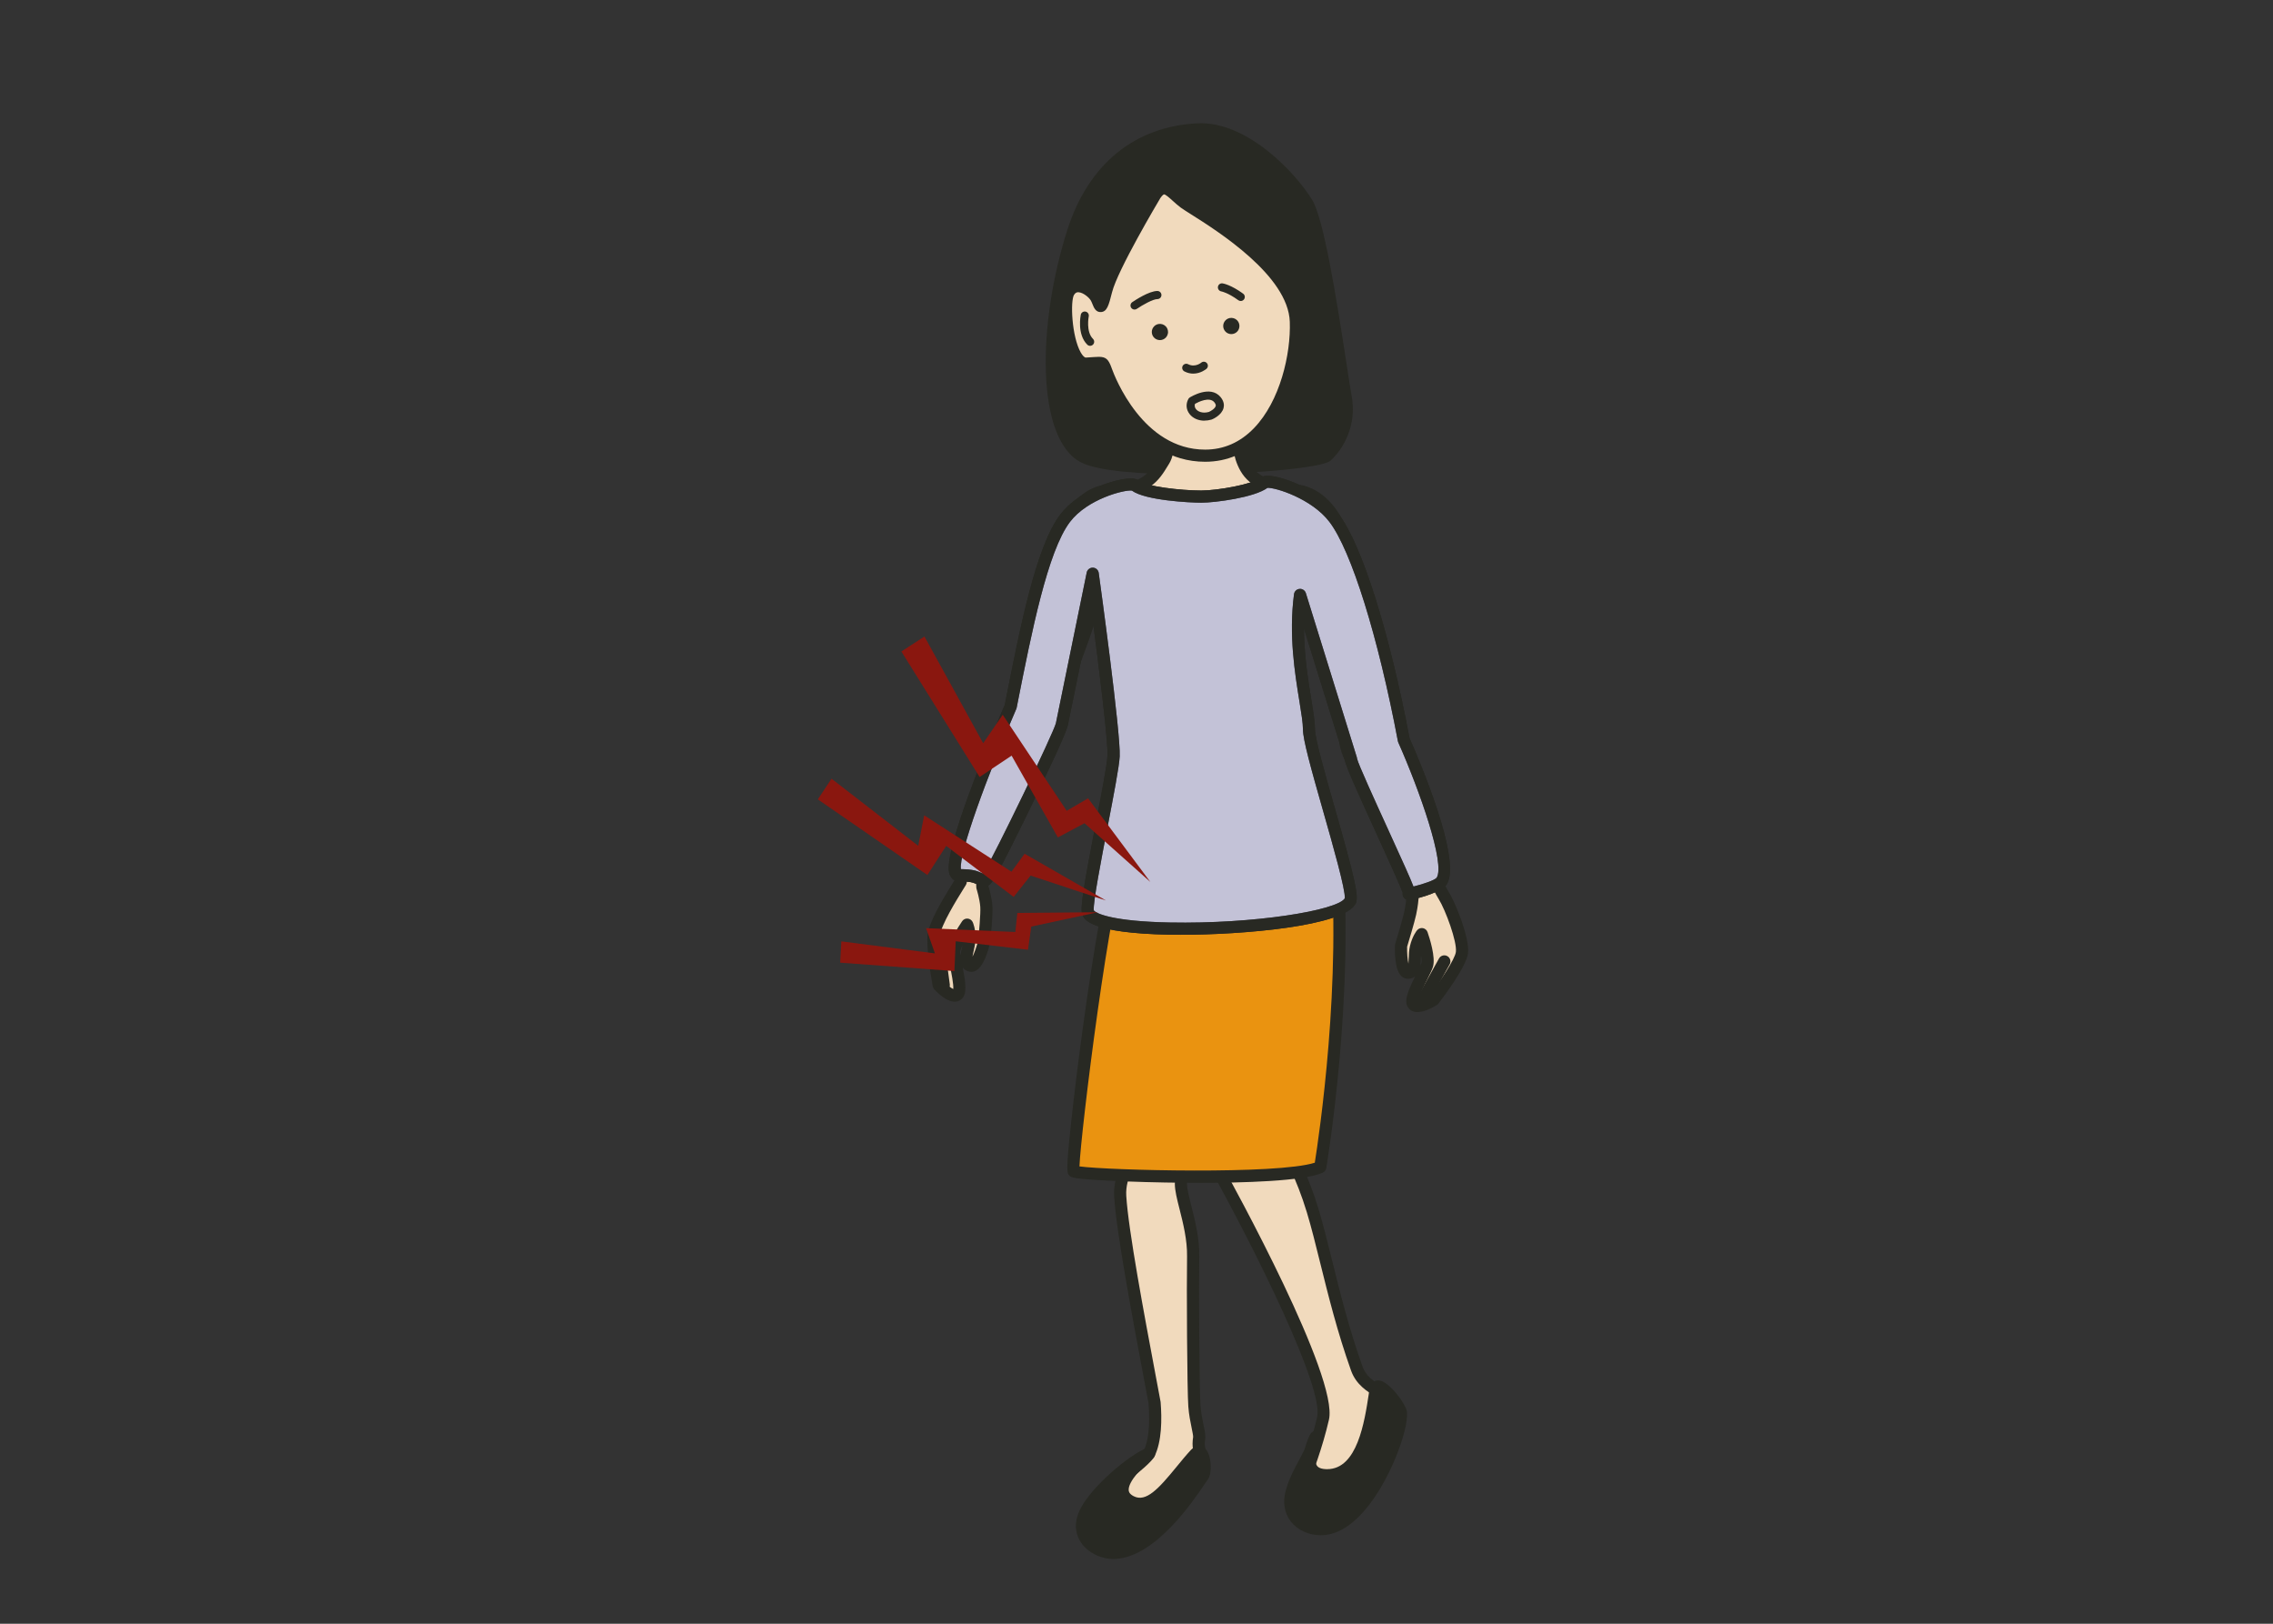 <?xml version="1.0" encoding="UTF-8"?>
<svg id="_レイヤー_2" data-name="レイヤー 2" xmlns="http://www.w3.org/2000/svg" viewBox="0 0 700 500">
  <rect x="0" y="0" width="700" height="500" fill="#333333" stroke="none"/>
  <defs>
    <style>
      .cls-1 {
        fill: #282923;
      }

      .cls-2 {
        fill: #8a170f;
      }

      .cls-3 {
        fill: #fff;
      }

      .cls-4 {
        fill: none;
      }

      .cls-5 {
        fill: rgba(137, 135, 176, .5);
      }

      .cls-6 {
        fill: #f1dabd;
      }

      .cls-7 {
        fill: #ea9310;
      }
    </style>
  </defs>
  <g id="_レイヤー_1-2" data-name="レイヤー 1">
    <g>
      <g>
        <g>
          <path class="cls-6" d="M358.88,304.78l15.2,53.69s36.34,65.35,33.39,78.26c-2.53,11.04-6.96,21.28-6.96,21.28,0,0,11.04,7.52,15.92.57,4.88-6.95,11.27-20.11,12.16-25.06.89-4.94-8.08-4.7-10.72-12.12-6.6-18.54-9.8-36.09-13.57-48.6-3.47-11.5-7.77-18.69-8.42-19.62-1.35-1.94-5.7-57.74-5.7-57.74"/>
          <path class="cls-1" d="M410.56,463.43c-5.34,0-10.77-3.64-11.11-3.87-.74-.51-1.02-1.47-.67-2.29.04-.1,4.4-10.23,6.85-20.96,2.05-8.95-18.73-50.91-33.2-76.93-.07-.13-.13-.26-.17-.4l-15.21-53.69c-.28-1,.3-2.03,1.29-2.31,1-.29,2.03.3,2.31,1.29l15.15,53.48c4.22,7.61,36.47,66.29,33.47,79.4-1.99,8.71-5.11,16.82-6.44,20.09,2.74,1.53,9.11,4.42,12.03.26,4.69-6.68,11-19.63,11.85-24.31.18-1.02-.48-1.58-3.05-3.13-2.54-1.54-6.03-3.64-7.59-8.03-4.21-11.82-7.02-23.16-9.5-33.16-1.4-5.64-2.72-10.98-4.1-15.53-3.23-10.68-7.32-17.88-8.17-19.1-1.09-1.57-3.12-21.3-6.03-58.66-.08-1.03.69-1.93,1.72-2.01,1.02-.08,1.93.69,2.01,1.72,1.59,20.41,4.47,53.68,5.48,56.98,1.15,1.74,5.28,9.11,8.57,19.99,1.4,4.64,2.73,10.01,4.15,15.71,2.46,9.92,5.25,21.16,9.4,32.81,1.12,3.13,3.6,4.63,6,6.08,2.56,1.55,5.47,3.3,4.8,7-.95,5.26-7.36,18.53-12.47,25.8-1.98,2.82-4.68,3.77-7.4,3.77Z"/>
        </g>
        <g>
          <g>
            <path class="cls-1" d="M368.84,39.84c-6.2.31-28.87,2.2-38.26,31.27-9.39,29.07-9.16,63.26,3.21,69.62,12.37,6.35,71.71,2.44,74.69-.24,2.98-2.69,7.56-9.28,5.96-18.08-1.6-8.79-7.33-52.27-11.91-59.85-4.58-7.57-19.24-23.45-33.68-22.72Z"/>
            <path class="cls-1" d="M365.51,146.06c-14.1,0-27.39-1-32.58-3.67-14.04-7.21-13.47-42.97-4.14-71.86,6.47-20.02,20.66-31.58,39.95-32.56h0c15.45-.76,30.51,15.57,35.38,23.62,3.5,5.78,7.31,29.23,10.61,50.75.67,4.39,1.21,7.86,1.55,9.73,1.61,8.81-2.52,16.17-6.55,19.8-2.39,2.16-24.13,4.19-44.22,4.19ZM368.93,41.71c-17.63.89-30.61,11.54-36.57,29.97-9.6,29.72-8.52,61.83,2.28,67.37,12.01,6.16,68.56,1.96,72.66-.05,1.04-.96,6.98-6.97,5.28-16.27-.35-1.92-.88-5.41-1.56-9.83-2.34-15.29-6.71-43.75-10.11-49.38-4.31-7.12-18.39-22.52-31.98-21.81h0ZM407.36,138.98h0s0,0,0,0Z"/>
          </g>
          <g>
            <g>
              <g>
                <path class="cls-6" d="M380.93,129.85s.34,8.42,1.65,11.86c1.57,4.13,4.29,8.32,16.47,9.28,7.08.56,15.64,8.43,16.01,24.24.37,15.82,8.48,42.97,9.21,48.82.73,5.85,13.52,17.59,14.25,24.82.73,7.22,3.81,18.5,4.18,23.31,0,0,1.02,2.08,1.95,3.58,2.1,3.38,6.07,13.65,5.58,17.53-.49,3.88-8.73,14.56-8.73,14.56,0,0-5.04,3.19-6.33,1.3-1.29-1.89,3.54-9.49,4.33-12.03.79-2.54-1.64-9.52-1.64-9.52,0,0-1.17,1.38-1.82,4.11-.78,3.29.39,7.4-2.25,7.79-2.64.39-2.32-8.33-2.32-8.33,0,0,2.24-7.31,2.81-9.95.57-2.64.7-4.6.7-4.6.32-3.98-.71-12.53-1.62-14.59s-20.06-28.65-18.96-34.15c1.1-5.5-15.3-50.38-13.1-58.63,2.2-8.25-5.19,52.92-4.82,58.42.37,5.5,6.95,31.29,8.42,39.89,1.46,8.6-31.84,22.35-31.84,22.35h-5.03s-2.64,55.82-2.64,60.63-1.7,9.49-1.7,13.96,3.93,13.44,3.77,22.38c-.17,8.94.02,41.44.38,46.08.37,4.64,1.69,8.43,1.46,9.8-.91,5.65,2.74,5.97.37,12.04-1.84,4.71-14.84,14.74-18.85,17.88-9.19,7.2-7.34-1.83-7.34-1.83-4.25,3.09-2.88-.97-2.88-.97-3.2,2.39-1.93-1.6-1.93-1.6-3.58,1.75-2.19-1.75-2.19-1.75,0,0-3.57,1.03-.36-3.28,1.78-2.4,16.49-13.15,17.76-15.68,1.75-3.47,2.21-9.26,1.7-15.72-2.93-15.89-9.81-50.91-10.57-63.55-.61-10.12,8.89-13.12,2.31-41.32-6.59-28.2-6.22-51.24-4.76-59.84,1.46-8.6,8.05-34.39,8.42-39.89.37-5.5-15.52-57.37-13.33-49.12,2.2,8.25-14.96,42.28-13.86,47.78,1.1,5.5-16.65,31.28-17.56,33.34s-4.01,10.34-3.68,13.86c0,0,1.04,3.26,1.22,5.95.19,2.7-.66,10.73-.66,10.73,0,0-1.96,8.5-4.4,7.44-2.45-1.06-.25-4.73-.15-8.11.08-2.81-.69-4.44-.69-4.44,0,0-4.16,6.11-4.05,8.77.11,2.66,2.8,11.26,1.06,12.74-1.73,1.49-5.77-2.9-5.77-2.9,0,0-2.09-11.53-1.55-15.4.54-3.88,5.28-11.53,7.39-14.91l.93-1.5c.37-4.81,4.82-23.83,8.52-31.22,3.25-6.49,5.49-13.31,6.22-19.15.73-5.85,15.63-31.62,16-47.44.37-15.82,8.32-22.73,15.43-22.69,11.48.05,13.9-5.16,16.47-9.28,1.97-3.15,1.65-11.86,1.65-11.86"/>
                <path class="cls-1" d="M345.34,477.37c-.69,0-1.35-.16-1.97-.54-1.11-.68-1.61-1.82-1.81-2.94-.67.1-1.36,0-1.99-.45-.34-.25-.58-.55-.75-.88-.4-.03-.81-.16-1.21-.44-.54-.38-.83-.9-.97-1.46-.55-.07-1.04-.29-1.44-.67-.53-.49-.77-1.11-.84-1.71-.39-.18-.74-.45-1.01-.84-1.28-1.85.5-4.24,1.26-5.26.89-1.19,3.63-3.44,8.02-7.01,3.55-2.89,8.92-7.25,9.57-8.4,1.48-2.94,2.02-8.13,1.51-14.62-.46-2.5-1.02-5.47-1.64-8.75-3.31-17.59-8.3-44.18-8.95-54.92-.23-3.78.81-6.67,1.92-9.74,2.09-5.82,4.69-13.06.44-31.27-6.91-29.56-6.15-52.55-4.78-60.58.64-3.74,2.19-10.53,3.84-17.72,2.04-8.9,4.35-18.99,4.55-21.98.22-3.26-6.54-26.86-10.54-40.15-1.41,5.39-4.01,12.39-7.16,20.64-2.74,7.16-6.14,16.06-5.77,17.93.83,4.15-5.13,14.62-15.01,30.15-1.23,1.93-2.5,3.92-2.68,4.32-1.05,2.38-3.69,9.78-3.54,12.74.25.81,1.07,3.67,1.24,6.18.19,2.83-.63,10.72-.67,11.05,0,.08-.02.15-.04.22-.5,2.18-1.94,7.39-4.44,8.66-.81.41-1.72.44-2.54.09-.65-.28-1.13-.66-1.47-1.09,1,5.03,1.39,8.23-.39,9.76-2.88,2.47-7.14-1.71-8.37-3.05-.24-.26-.4-.59-.47-.94-.22-1.21-2.12-11.94-1.56-15.99.52-3.78,4.16-10.03,7.65-15.65l.7-1.13c.59-5.47,4.9-23.91,8.67-31.45,3.2-6.39,5.34-12.98,6.04-18.55.29-2.3,2.18-6.58,4.8-12.51,4.62-10.45,10.95-24.77,11.18-34.74.39-16.86,9.2-24.53,17.25-24.53.08,0,.15,0,.23,0,9.56,0,11.93-3.87,14.21-7.61l.49-.8c1.21-1.94,1.48-7.66,1.36-10.8-.04-1.04.77-1.9,1.81-1.94,1.06-.06,1.9.77,1.94,1.8.03.95.28,9.39-1.93,12.92l-.47.77c-2.56,4.19-5.74,9.4-17.41,9.4-.07,0-.15,0-.23,0-6.28,0-13.17,6.52-13.5,20.86-.25,10.72-6.75,25.43-11.5,36.17-2.21,4.99-4.29,9.71-4.51,11.46-.75,5.98-3.02,13-6.4,19.76-3.64,7.28-7.99,26.07-8.33,30.53-.02.3-.12.59-.28.85l-.93,1.5c-1.82,2.92-6.64,10.68-7.12,14.18-.39,2.78.83,10.76,1.44,14.26.94.94,2.05,1.78,2.73,2.09.13-1.48-.59-4.99-.95-6.79-.35-1.71-.65-3.19-.69-4.19-.12-3.04,3.32-8.35,4.37-9.9.38-.56,1.03-.87,1.7-.81.67.05,1.26.46,1.55,1.07.1.21.96,2.13.87,5.3-.04,1.31-.34,2.6-.6,3.74-.1.45-.25,1.07-.33,1.61.61-1.17,1.31-3.14,1.76-5.04.24-2.28.78-8.24.64-10.29-.17-2.43-1.13-5.48-1.14-5.51-.04-.13-.07-.26-.08-.39-.45-4.69,3.79-14.7,3.83-14.79.25-.57,1.04-1.81,2.94-4.81,3.76-5.91,15.2-23.89,14.49-27.4-.56-2.79,1.78-9.1,5.95-20.01,3.81-9.95,9.02-23.59,7.94-27.66-.28-1.05-.55-2.05.43-2.83.58-.46,1.38-.54,2.04-.2q.82.43,3.21,8.28c1.5,4.93,3.22,10.77,4.73,16.02,6.83,23.9,6.65,26.6,6.59,27.49-.22,3.29-2.37,12.65-4.64,22.57-1.64,7.14-3.18,13.88-3.8,17.51-1.54,9.03-1.54,32.22,4.73,59.09,4.51,19.29,1.58,27.44-.56,33.39-1.05,2.93-1.88,5.24-1.7,8.25.63,10.51,5.6,36.96,8.89,54.46.62,3.33,1.19,6.34,1.66,8.86.01.06.02.13.03.19.41,5.1.4,12.14-1.9,16.71-.8,1.59-3.98,4.28-10.55,9.61-3,2.43-6.73,5.46-7.38,6.34-.13.17-.24.33-.34.47.22.11.42.25.59.44.29.32.45.73.48,1.14.54-.1,1.11.06,1.55.43.35.3.57.71.63,1.15.41-.02.82.1,1.17.36.34.24.57.58.69.96.63-.45,1.46-.47,2.11-.05.65.42.98,1.19.82,1.95-.17.85-.15,1.98.04,2.36.29,0,1.47-.17,4.31-2.39l.49-.38c10.74-8.4,16.72-14.02,17.77-16.71,1.07-2.74.71-3.8.16-5.4-.5-1.46-1.11-3.28-.63-6.25.04-.37-.24-1.72-.46-2.8-.37-1.79-.83-4.02-1.02-6.55-.37-4.71-.55-37.47-.39-46.26.09-5.06-1.24-10.31-2.3-14.52-.79-3.1-1.46-5.77-1.46-7.82,0-2.36.44-4.75.86-7.06.42-2.27.84-4.62.84-6.9,0-4.8,2.53-58.44,2.64-60.72.05-1,.87-1.79,1.87-1.79h4.66c15.25-6.34,31.1-15.8,30.36-20.16-.62-3.64-2.17-10.38-3.8-17.51-2.27-9.91-4.42-19.28-4.64-22.57-.16-2.47.95-13.66,2.67-30.46.8-7.8,1.72-16.84,2.21-22.63-.34-2.59-.36-4.6,0-5.94.43-1.63,1.26-2.35,2.46-2.13,1.81.33,1.71,1.98,1.57,4.48-.05.94-.14,2.12-.26,3.58,1.05,7.23,4.64,19.74,7.45,29.49,3.9,13.56,6.08,21.36,5.54,24.06-.69,3.44,11.48,21.75,15.48,27.77,2.32,3.49,3.09,4.67,3.35,5.25,1.1,2.48,2.11,11.31,1.78,15.5,0,.06-.14,2.1-.73,4.85-.53,2.45-2.38,8.55-2.78,9.86-.05,1.92.12,3.94.4,5.21.05-.54.08-1.18.09-1.65.04-1.17.09-2.49.39-3.76.73-3.08,2.06-4.72,2.21-4.89.43-.51,1.12-.75,1.77-.63.66.12,1.21.59,1.43,1.23.62,1.77,2.56,7.79,1.66,10.7-.3.95-.97,2.3-1.75,3.87-.82,1.64-2.42,4.85-2.68,6.31.78-.13,2.17-.71,3.36-1.42,3.28-4.29,7.86-11.1,8.14-13.38.39-3.13-3.17-12.86-5.32-16.31-.97-1.57-2-3.66-2.04-3.75-.11-.21-.17-.45-.19-.68-.17-2.17-.95-5.91-1.79-9.88-.94-4.45-2-9.5-2.39-13.39-.34-3.32-4.09-8.38-7.4-12.85-3.46-4.67-6.45-8.7-6.85-11.93-.21-1.69-1.13-5.48-2.29-10.28-2.66-10.98-6.67-27.57-6.93-38.73-.36-15.64-8.74-21.98-14.28-22.42-12.77-1.02-16.23-5.64-18.07-10.49-1.38-3.62-1.73-11.56-1.77-12.45-.04-1.03.76-1.91,1.8-1.95,1.07-.04,1.91.76,1.95,1.8.09,2.26.54,8.69,1.53,11.27,1.37,3.6,3.64,7.19,14.86,8.08,8.53.68,17.36,9.85,17.74,26.07.25,10.75,4.21,27.11,6.83,37.93,1.24,5.1,2.13,8.79,2.37,10.7.28,2.25,3.26,6.27,6.14,10.16,3.77,5.09,7.68,10.35,8.12,14.7.37,3.69,1.41,8.63,2.33,12.99.85,4.05,1.59,7.58,1.82,9.99.31.62,1.04,2.04,1.71,3.11,1.97,3.17,6.43,14.08,5.85,18.75-.52,4.18-7.68,13.62-9.1,15.47-.13.17-.3.32-.48.44-1.54.98-6.74,3.91-8.88.78-1.33-1.94-.12-4.93,2.15-9.53-.44.33-1,.57-1.71.67-.89.13-1.75-.13-2.43-.74-2.09-1.87-2.13-7.27-2.05-9.51,0-.16.03-.33.08-.48.02-.07,2.22-7.26,2.77-9.8.53-2.46.66-4.31.66-4.33.32-3.98-.75-12.09-1.46-13.71-.2-.42-1.65-2.6-3.05-4.7-10.78-16.22-16.86-26.43-16.04-30.58.39-1.94-2.86-13.23-5.46-22.29-1.95-6.79-3.68-12.89-5.01-18.13-.34,3.42-.71,7.05-1.08,10.62-1.32,12.89-2.81,27.5-2.66,29.83.2,2.99,2.51,13.08,4.55,21.98,1.65,7.19,3.21,13.98,3.84,17.72,1.59,9.35-24.83,21.04-32.97,24.4-.23.09-.47.14-.72.14h-3.24c-.45,9.58-2.55,54.53-2.55,58.76,0,2.62-.46,5.14-.9,7.58-.41,2.24-.79,4.36-.79,6.39,0,1.58.62,4.04,1.35,6.9,1.12,4.43,2.52,9.95,2.42,15.51-.16,8.74.01,41.26.38,45.9.18,2.29.61,4.4.96,6.09.39,1.9.65,3.16.49,4.16-.33,2.05.04,3.16.48,4.44.63,1.86,1.35,3.96-.22,7.97-1.73,4.44-11.04,12.11-18.95,18.3l-.48.38c-1.87,1.46-4.39,3.19-6.64,3.19ZM441.5,307.87h0,0ZM437.63,294.12c-.02.36-.03.72-.05,1.07-.02.64-.05,1.38-.15,2.11.13-.29.22-.54.28-.73.14-.45.09-1.35-.09-2.46ZM296.41,291.06c-.46,1.02-.74,1.88-.72,2.35,0,.2.04.47.09.78.09-.74.26-1.46.4-2.08.08-.35.16-.7.23-1.05Z"/>
              </g>
              <g>
                <line class="cls-3" x1="444.8" y1="296.05" x2="437.52" y2="309.15"/>
                <path class="cls-1" d="M437.52,311.03c-.31,0-.62-.08-.91-.24-.91-.5-1.23-1.64-.73-2.55l7.28-13.1c.5-.9,1.64-1.23,2.55-.73.91.5,1.23,1.64.73,2.55l-7.28,13.1c-.34.62-.98.96-1.64.96Z"/>
              </g>
            </g>
            <g>
              <line class="cls-3" x1="288.98" y1="291.06" x2="290.64" y2="303.33"/>
              <path class="cls-1" d="M290.64,305.21c-.92,0-1.73-.68-1.86-1.62l-1.66-12.27c-.14-1.03.58-1.97,1.61-2.11,1.03-.13,1.97.58,2.11,1.61l1.66,12.27c.14,1.03-.58,1.97-1.61,2.11-.08.01-.17.02-.25.02Z"/>
            </g>
          </g>
          <path class="cls-1" d="M359.83,357.62c-2.86,0-5.05-1.15-5.18-1.22-.91-.49-1.25-1.63-.76-2.54.49-.91,1.62-1.25,2.53-.77.07.04,3.12,1.57,6.01.22.94-.44,2.05-.04,2.5.9.44.94.04,2.05-.9,2.5-1.45.68-2.89.92-4.19.92Z"/>
          <path class="cls-1" d="M382.06,357.62c-2.86,0-5.05-1.15-5.18-1.22-.91-.49-1.25-1.63-.76-2.54.49-.91,1.62-1.25,2.53-.77.06.03,3.12,1.57,6.01.22.94-.44,2.05-.04,2.5.9.44.94.04,2.05-.9,2.5-1.45.68-2.89.92-4.19.92Z"/>
          <g>
            <path class="cls-1" d="M353.88,447.6s-13.72,10.61-5.6,14.79c6.96,3.58,13.09-7.34,19.87-14.66,2.68-2.88,3.55,5.21,2.3,6.74-1.25,1.53-14,22.84-26.87,23.69-5.9.39-12.93-4.66-9.47-12.16,3.03-6.57,14.6-16.45,19.76-18.4Z"/>
            <path class="cls-1" d="M342.94,480.06c-3.95,0-7.89-1.95-9.98-4.99-1.96-2.85-2.15-6.35-.54-9.85,3.31-7.18,15.39-17.32,20.8-19.37.87-.33,1.85.03,2.3.84.45.81.25,1.83-.49,2.4-3.23,2.5-7.68,7.21-7.43,9.84.03.29.1,1.06,1.54,1.8,3.79,1.95,7.66-2.29,13.13-8.98,1.46-1.78,2.96-3.62,4.51-5.29,1.6-1.73,3.3-1.35,4.27-.51,2.12,1.84,2.37,7.86.86,9.71-.13.17-.4.57-.79,1.14-3.74,5.55-15.12,22.42-27.41,23.23-.26.02-.52.03-.78.03ZM344.15,456.73c-3.6,3.29-6.94,7.05-8.33,10.05-1.07,2.32-.99,4.39.22,6.16,1.49,2.16,4.53,3.54,7.42,3.35,6.94-.45,15.19-7.72,24.55-21.58.5-.74.75-1.12.94-1.35.29-.66.23-2.49-.04-3.67-1.26,1.41-2.52,2.94-3.74,4.44-5.4,6.6-10.99,13.42-17.75,9.94-2.71-1.39-3.43-3.38-3.56-4.79-.08-.83.04-1.68.29-2.54Z"/>
          </g>
          <g>
            <path class="cls-1" d="M405.14,442.53s-5.85,11.24,2.97,11.72c12.06.66,14.08-17.23,15.53-26.42.59-3.76,7.64,5.26,7.8,7.16.55,6.61-10.4,35.22-24.21,35.86-5.71.26-11.65-4.02-9.38-11.68,1.99-6.71,5.4-9.98,7.29-16.64Z"/>
            <path class="cls-1" d="M406.73,472.75c-3.65,0-7.13-1.58-9.19-4.21-2.07-2.64-2.6-6.16-1.49-9.89,1.04-3.51,2.44-6.1,3.79-8.62.68-1.27,1.35-2.51,1.96-3.84.56-2.29,1.49-4.15,1.68-4.51.44-.85,1.46-1.23,2.36-.88.89.36,1.37,1.33,1.11,2.26-.45,1.59-.99,3-1.56,4.29-.33,1.46-.42,2.93.1,3.84.15.27.62,1.09,2.73,1.2.17,0,.33.01.5.01,9.28,0,11.5-14.52,12.83-23.26l.24-1.59c.29-1.84,1.59-2.49,2.65-2.49.03,0,.06,0,.09,0,3.23.12,8.59,7.51,8.78,9.78.46,5.55-5.3,21.42-13.27,30.51-4.12,4.7-8.41,7.18-12.72,7.38-.2,0-.39.01-.58.01ZM402.36,453.26c-1.02,1.95-1.97,3.94-2.72,6.45-.76,2.58-.47,4.83.85,6.52,1.43,1.83,3.97,2.89,6.65,2.76,3.26-.15,6.65-2.21,10.08-6.11,7.61-8.66,12.7-23.56,12.35-27.72-.26-1-2.68-4.18-4.29-5.65l-.03.2c-1.42,9.3-4.04,26.45-16.48,26.45-.25,0-.5,0-.76-.02-3.24-.18-4.85-1.61-5.65-2.87Z"/>
          </g>
          <g>
            <path class="cls-3" d="M348.25,86.49c-3.49,1.23,8.75-3.5,13.57-.55"/>
            <path class="cls-1" d="M347.53,88.56c-.53,0-1.07-.2-1.49-.85-.47-.74-.36-1.7.25-2.32.12-.12.41-.28.83-.45v-.03c.05-.02.22-.07.51-.18.06-.02.13-.04.19-.06,3.35-1.16,11.14-2.68,14.99-.32.88.54,1.16,1.7.62,2.58-.54.88-1.69,1.16-2.58.62-2.58-1.58-9.19-.15-11.96.72,0,0-.01,0-.02,0-.14.05-.31.11-.48.16-.03.01-.06.02-.09.03h0c-.24.06-.5.1-.76.1Z"/>
          </g>
          <g>
            <path class="cls-3" d="M377.72,85.67s8.48-3.51,13.11,0"/>
            <path class="cls-1" d="M377.72,87.54c-.74,0-1.44-.44-1.73-1.16-.4-.96.06-2.05,1.02-2.45.39-.16,9.54-3.87,14.96.24.83.63.99,1.8.36,2.63-.63.83-1.8.99-2.63.36-3.09-2.34-9.18-.62-11.26.24-.23.1-.48.14-.71.14Z"/>
          </g>
          <g>
            <path class="cls-3" d="M350.12,99.05s7.83,4.09,12.93-.61"/>
            <path class="cls-1" d="M356.9,102.58c-4,0-7.43-1.75-7.65-1.87-.92-.48-1.27-1.61-.79-2.53.48-.92,1.61-1.27,2.53-.79.09.05,6.75,3.4,10.79-.33.76-.7,1.95-.66,2.65.11.7.76.65,1.95-.11,2.65-2.28,2.11-4.96,2.77-7.42,2.77Z"/>
          </g>
          <g>
            <path class="cls-3" d="M377.43,99.05s5.65,3.07,11.3-1.02"/>
            <path class="cls-1" d="M382.34,102.04c-3.27,0-5.64-1.25-5.8-1.34-.91-.49-1.25-1.63-.75-2.54.49-.91,1.62-1.25,2.53-.76.22.12,4.75,2.42,9.32-.89.84-.61,2.01-.42,2.62.42.61.84.42,2.01-.42,2.62-2.64,1.91-5.28,2.49-7.5,2.49Z"/>
          </g>
          <g>
            <g>
              <path class="cls-6" d="M355.78,59.95s-13.29,22.23-15.12,29.56c-1.83,7.33-1.86,4.45-3.01,2.25-1.15-2.2-6.02-5.76-8.45-2.01-2.3,3.55-.23,22.47,5.27,22.23,5.5-.24,5.04-.98,6.19,2.2,1.15,3.18,10.31,26.14,30.47,26.14s28.49-25.13,27.95-41.28c-.6-17.74-30.47-33.71-34.37-36.64-3.89-2.93-5.96-6.84-8.94-2.44Z"/>
              <path class="cls-1" d="M371.13,142.19c-21.73,0-31.22-24.57-32.23-27.38l-.11-.31c-.11-.31-.24-.66-.33-.9-.32,0-.81.04-1.29.08-.68.05-1.53.12-2.61.17-1.35.07-3.28-.48-4.95-3.4-3.17-5.53-4.31-18.11-1.97-21.72,1.1-1.69,2.75-2.58,4.68-2.49,2.63.12,5.04,1.97,6.33,3.62.06-.25.13-.52.21-.81,1.88-7.51,14.78-29.15,15.33-30.06.02-.03.04-.06.06-.09,1.15-1.69,2.39-2.6,3.78-2.77,2.14-.26,3.82,1.26,5.59,2.86.71.64,1.44,1.3,2.24,1.9.49.37,1.57,1.05,2.94,1.92,9.46,5.97,31.62,19.95,32.17,36.16.37,11.05-3.22,26.3-12.09,35.48-4.97,5.14-10.93,7.74-17.73,7.74ZM338.37,109.88c2.14,0,2.97.66,3.94,3.36l.11.31c.92,2.55,9.54,24.9,28.71,24.9,5.74,0,10.8-2.22,15.04-6.6,8.06-8.34,11.38-22.82,11.04-32.75-.48-14.23-22.23-27.95-30.42-33.11-1.5-.95-2.58-1.63-3.2-2.09-.94-.71-1.77-1.46-2.5-2.12-.87-.79-2.18-1.99-2.63-1.92,0,0-.38.06-1.1,1.11-.68,1.14-13.18,22.18-14.88,29-1.04,4.15-1.57,5.99-3.4,6.12-1.61.12-2.21-1.38-2.61-2.37-.15-.37-.3-.75-.48-1.09-.52-.99-2.4-2.57-3.86-2.64-.42-.02-.88.06-1.35.78-1.19,1.83-.76,12.86,2.08,17.82.55.96,1.15,1.52,1.53,1.52,1.02-.05,1.83-.11,2.48-.16.56-.04,1.06-.07,1.5-.07Z"/>
            </g>
            <g>
              <path class="cls-3" d="M334.06,97.18s-1.1,5.31,1.65,8.06"/>
              <path class="cls-1" d="M335.71,106.49c-.32,0-.64-.12-.88-.37-3.19-3.19-2.04-8.95-1.99-9.2.14-.68.8-1.11,1.48-.97.68.14,1.11.8.97,1.48-.02.1-.91,4.71,1.31,6.92.49.49.49,1.28,0,1.77-.24.24-.56.37-.88.37Z"/>
            </g>
          </g>
          <g>
            <path class="cls-7" d="M346.29,260.06c-6.29,11.83-16.85,99.35-15.65,100.61,1.2,1.26,64.96,3.63,75.93-1.27,0,0,9.14-53.75,4.73-99.36-1.15-11.92-65.02.02-65.02.02Z"/>
            <path class="cls-1" d="M369.3,364.23c-1.54,0-3.01,0-4.36-.02-8.06-.06-16.65-.3-23.55-.65-11.1-.57-11.49-.98-12.09-1.6-.73-.76-1.06-1.11.54-16.08.99-9.2,2.43-20.79,3.97-31.81,2.43-17.46,7.08-47.82,10.83-54.89.27-.5.75-.86,1.31-.96,5.56-1.04,54.65-9.94,64.94-2.21,1.71,1.29,2.2,2.8,2.3,3.85,4.38,45.33-4.66,99.31-4.75,99.85-.11.62-.51,1.14-1.08,1.4-5.91,2.64-24.82,3.13-38.05,3.13ZM332.44,359.17c8.81,1.21,60.98,2.57,72.47-1.14,1.23-7.74,8.54-56.47,4.54-97.81-.03-.28-.14-.7-.82-1.21-7.44-5.6-45.71-.08-61.06,2.73-5.69,13.19-14.74,87.16-15.14,97.43ZM332.44,360.2h.01-.01Z"/>
          </g>
          <g>
            <path class="cls-3" d="M400.36,183.22l15.7,50.56c.18,2.67,18.79,41.27,17.92,41.44-1.39.28,8.56-1.64,10.01-3.9,4.51-7.03-11.66-43.43-11.66-43.43-5.78-30.61-14.14-58.71-21.42-68.29-6.39-8.42-20.14-12.2-21.52-11.02-2.93,2.51-14.66,4.35-19.46,4.35-4.8,0-17.48-.98-20.41-3.48-1.37-1.17-15.13,1.74-21.52,10.16-7.27,9.58-12.16,34.78-16.76,57.97,0,0-22.62,51.94-15.96,51.94s5.08,1.38,8.43,1.38c.89,0,23.13-45.35,23.31-48.02l9.45-46.19s6.8,49.13,6.45,56.14c-.36,7.01-9.1,45.45-7.87,48.17,3.91,8.63,76.4,5.18,80.81-3.63,1.67-3.33-12.75-46.07-12.75-52.75s-5.14-23.51-2.77-41.39Z"/>
            <path class="cls-1" d="M363.66,287.85c-1.23,0-2.4-.01-3.52-.03-24.26-.47-26.16-4.67-26.78-6.05-.82-1.82.19-7.96,4.08-28.15,1.71-8.85,3.47-18,3.62-20.89.22-4.4-2.62-27.34-4.95-44.86l-7.24,35.38h0c-.54,2.6-6.52,15.17-11.54,25.46-11.74,24.06-12.17,24.06-13.61,24.06-1.65,0-2.45-.29-3.32-.67-.75-.33-1.61-.71-5.11-.71-.99,0-1.87-.48-2.42-1.31-.85-1.3-2.63-4.02,6.95-29.36,4.27-11.29,8.95-22.16,9.62-23.71l.22-1.13c4.64-23.44,9.45-47.67,16.84-57.41,5.34-7.03,15.39-10.52,20.47-11.07,1.86-.2,3.02,0,3.76.62,2.06,1.76,12.89,3.03,19.19,3.03,5.02,0,15.93-1.93,18.24-3.9.68-.58,1.65-.76,3.16-.6,4.56.49,15.42,4.49,21.06,11.92,7.04,9.27,15.56,36.29,21.72,68.86,2.96,6.68,16.2,37.59,11.43,45.01-1.38,2.16-7.96,4.2-10.94,4.65-.09.03-.18.06-.27.08l-.1.02v-.05c-.47.05-.81.05-.98,0-.81-.26-1.34-1.04-1.29-1.89,0-.06.01-.14.03-.23-.85-2.39-4.78-10.99-7.99-18.01-6.84-14.98-9.41-20.8-9.78-22.67l-12.63-40.67c.04,8.22,1.28,15.8,2.25,21.79.64,3.92,1.14,7.01,1.14,9.25,0,2.81,3.25,14.22,6.12,24.28,5.93,20.81,7.5,27.18,6.43,29.31-3.53,7.05-35.02,9.65-53.89,9.65ZM336.83,280.31c.7,1.01,5.98,3.42,23.39,3.75,26.03.51,51.59-3.71,53.92-7.43.28-2.5-3.7-16.48-6.62-26.72-3.9-13.67-6.26-22.19-6.26-25.31,0-1.93-.51-5.04-1.09-8.65-1.4-8.62-3.32-20.42-1.66-32.99.12-.87.82-1.55,1.7-1.62.87-.08,1.69.47,1.95,1.31l15.7,50.56c.04.14.07.29.08.43.29,1.51,5.61,13.17,9.5,21.68,4.72,10.33,6.92,15.2,7.86,17.67,3.17-.78,6.55-1.97,7.14-2.71,2.72-4.24-5.26-26.91-11.81-41.64-.06-.13-.1-.27-.13-.41-6.07-32.14-14.33-58.64-21.07-67.5-5.47-7.21-16.73-10.67-19.1-10.5-3.99,2.97-16.13,4.57-20.39,4.57-3.31,0-17.23-.67-21.37-3.73-2.32-.31-13.69,2.58-19.06,9.66-6.87,9.05-11.8,33.93-16.15,55.87l-.26,1.33c-.03.13-.07.26-.12.38-8.97,20.59-17.77,44.68-17.05,49.32,3.49.05,4.79.49,5.99,1.02.33.14.56.24.91.3,3.57-5.9,21.67-43.3,22.36-46.3,0-.05.01-.11.03-.16l9.45-46.19c.18-.89.99-1.52,1.9-1.5.91.03,1.67.71,1.8,1.62.28,2.01,6.82,49.39,6.46,56.5-.16,3.15-1.87,12.02-3.68,21.41-1.93,10-4.56,23.62-4.3,25.98ZM325.18,222.69s0,.04,0,.06c0-.02,0-.04,0-.06Z"/>
          </g>
          <g>
            <path class="cls-5" d="M400.36,183.22l15.7,50.56c.18,2.67,18.79,41.27,17.92,41.44-1.39.28,8.56-1.64,10.01-3.9,4.51-7.03-11.66-43.43-11.66-43.43-5.78-30.61-14.14-58.71-21.42-68.29-6.39-8.42-20.14-12.2-21.52-11.02-2.93,2.51-14.66,4.35-19.46,4.35-4.8,0-17.48-.98-20.41-3.48-1.37-1.17-15.13,1.74-21.52,10.16-7.27,9.58-12.16,34.78-16.76,57.97,0,0-22.62,51.94-15.96,51.94s5.08,1.38,8.43,1.38c.89,0,23.13-45.35,23.31-48.02l9.45-46.19s6.8,49.13,6.45,56.14c-.36,7.01-9.1,45.45-7.87,48.17,3.91,8.63,76.4,5.18,80.81-3.63,1.67-3.33-12.75-46.07-12.75-52.75s-5.14-23.51-2.77-41.39Z"/>
            <path class="cls-1" d="M363.66,287.85c-1.23,0-2.4-.01-3.52-.03-24.26-.47-26.16-4.67-26.78-6.05-.82-1.82.19-7.96,4.08-28.15,1.71-8.85,3.47-18,3.62-20.89.22-4.4-2.62-27.34-4.95-44.86l-7.24,35.38h0c-.54,2.6-6.52,15.17-11.54,25.46-11.74,24.06-12.17,24.06-13.61,24.06-1.65,0-2.45-.29-3.32-.67-.75-.33-1.61-.71-5.11-.71-.99,0-1.87-.48-2.42-1.31-.85-1.3-2.63-4.02,6.95-29.36,4.27-11.29,8.95-22.16,9.62-23.71l.22-1.13c4.64-23.44,9.45-47.67,16.84-57.41,5.34-7.03,15.39-10.52,20.47-11.07,1.86-.2,3.02,0,3.76.62,2.06,1.76,12.89,3.03,19.19,3.03,5.02,0,15.93-1.93,18.24-3.9.68-.58,1.65-.76,3.16-.6,4.56.49,15.42,4.49,21.06,11.92,7.04,9.27,15.56,36.29,21.72,68.86,2.96,6.68,16.2,37.59,11.43,45.01-1.38,2.16-7.96,4.2-10.94,4.65-.09.03-.18.06-.27.08l-.1.02v-.05c-.47.05-.81.05-.98,0-.81-.26-1.34-1.04-1.29-1.89,0-.06.01-.14.03-.23-.85-2.39-4.78-10.99-7.99-18.01-6.84-14.98-9.41-20.8-9.78-22.67l-12.63-40.67c.04,8.22,1.28,15.8,2.25,21.79.64,3.92,1.14,7.01,1.14,9.25,0,2.81,3.25,14.22,6.12,24.28,5.93,20.81,7.5,27.18,6.43,29.31-3.53,7.05-35.02,9.65-53.89,9.65ZM336.83,280.31c.7,1.01,5.98,3.42,23.39,3.75,26.03.51,51.59-3.71,53.92-7.43.28-2.5-3.7-16.48-6.62-26.72-3.9-13.67-6.26-22.19-6.26-25.31,0-1.93-.51-5.04-1.09-8.65-1.4-8.62-3.32-20.42-1.66-32.99.12-.87.82-1.55,1.7-1.62.87-.08,1.69.47,1.95,1.31l15.7,50.56c.04.14.07.29.08.43.29,1.51,5.61,13.17,9.5,21.68,4.72,10.33,6.92,15.2,7.86,17.67,3.17-.78,6.55-1.97,7.14-2.71,2.72-4.24-5.26-26.91-11.81-41.64-.06-.13-.1-.27-.13-.41-6.07-32.14-14.33-58.64-21.07-67.5-5.47-7.21-16.73-10.67-19.1-10.5-3.99,2.97-16.13,4.57-20.39,4.57-3.31,0-17.23-.67-21.37-3.73-2.32-.31-13.69,2.58-19.06,9.66-6.87,9.05-11.8,33.93-16.15,55.87l-.26,1.33c-.03.13-.07.26-.12.38-8.97,20.59-17.77,44.68-17.05,49.32,3.49.05,4.79.49,5.99,1.02.33.14.56.24.91.3,3.57-5.9,21.67-43.3,22.36-46.3,0-.05.01-.11.03-.16l9.45-46.19c.18-.89.99-1.52,1.9-1.5.91.03,1.67.71,1.8,1.62.28,2.01,6.82,49.39,6.46,56.5-.16,3.15-1.87,12.02-3.68,21.41-1.93,10-4.56,23.62-4.3,25.98ZM325.18,222.69s0,.04,0,.06c0-.02,0-.04,0-.06Z"/>
          </g>
        </g>
        <g>
          <path class="cls-3" d="M370.74,112.63s-2.5,2.13-5.42.63"/>
          <path class="cls-1" d="M367.48,115.05c-.84,0-1.76-.18-2.73-.68-.61-.32-.86-1.07-.54-1.68.32-.61,1.07-.85,1.68-.54,2.15,1.1,4.02-.45,4.03-.47.53-.45,1.31-.38,1.76.14.45.53.38,1.31-.14,1.76-.09.08-1.76,1.47-4.07,1.47Z"/>
        </g>
        <path class="cls-1" d="M370.92,129.54c-1.85,0-3.52-.71-4.55-2.01-1.1-1.39-1.24-3.14-.39-4.68.1-.18.25-.34.42-.45.26-.16,6.33-3.96,9.5-.12,1.11,1.35,1.11,2.57.91,3.35-.57,2.25-3.32,3.43-3.64,3.55-.04.02-.09.03-.13.04-.72.2-1.44.3-2.13.3ZM372.7,128.04h0,0ZM372.7,128.04h0,0ZM368.03,124.35c-.28.74.05,1.33.29,1.63.59.75,1.98,1.42,3.97.87.64-.28,1.9-1.04,2.1-1.83.03-.12.12-.49-.42-1.15-1.49-1.8-4.91-.1-5.93.47Z"/>
        <g>
          <path class="cls-1" d="M382.1,92.69c-.26,0-.51-.08-.74-.24-3.21-2.35-5.23-2.72-5.25-2.72-.67-.12-1.14-.76-1.03-1.43.11-.68.74-1.14,1.42-1.04.26.04,2.63.46,6.34,3.17.56.41.68,1.19.27,1.75-.25.33-.62.51-1.01.51Z"/>
          <path class="cls-1" d="M349.4,95.32c-.4,0-.79-.19-1.03-.54-.39-.57-.24-1.35.33-1.74.84-.57,5.16-3.44,7.73-3.44.69,0,1.25.56,1.25,1.25s-.56,1.25-1.25,1.25c-1.33,0-4.5,1.76-6.32,3-.22.15-.46.22-.7.22Z"/>
        </g>
        <path class="cls-1" d="M379.2,102.88c-.16,0-.32-.01-.49-.05-.16-.03-.31-.08-.46-.14-.15-.06-.3-.14-.44-.23-.13-.09-.26-.2-.37-.31-.47-.46-.74-1.11-.74-1.77s.27-1.3.74-1.77c.11-.11.24-.22.37-.31.14-.09.29-.16.44-.23.15-.06.3-.11.46-.14.82-.16,1.68.1,2.26.68.47.47.73,1.11.73,1.77s-.26,1.31-.73,1.77c-.46.46-1.11.73-1.77.73Z"/>
        <path class="cls-1" d="M357.21,104.73c-.16,0-.33-.02-.49-.05-.16-.03-.31-.08-.46-.14-.16-.06-.3-.14-.44-.23-.13-.09-.26-.2-.37-.31-.12-.12-.22-.25-.32-.38-.09-.14-.16-.28-.23-.43-.06-.15-.11-.31-.14-.47-.03-.16-.05-.33-.05-.49,0-.66.27-1.3.74-1.77.11-.11.24-.22.37-.31.14-.09.28-.17.44-.23.15-.06.3-.11.46-.14.82-.16,1.68.1,2.26.68.47.47.73,1.11.73,1.77,0,.16,0,.33-.05.49-.03.16-.08.32-.14.47-.06.15-.14.29-.23.43-.09.13-.19.26-.31.38-.46.46-1.11.73-1.77.73Z"/>
        <g>
          <polygon class="cls-2" points="277.59 200.61 284.7 196 302.78 228.86 308.8 220.1 328.51 249.67 335.08 245.83 354.25 271.57 333.99 253.5 325.78 257.88 311.54 232.69 301.68 239.26 277.59 200.61"/>
          <polygon class="cls-2" points="251.86 246.15 256.08 239.79 282.78 260.45 284.61 251.06 311.49 268.42 315.54 262.9 340.59 277.29 317.38 269.62 312.17 276.19 291.39 260.48 285.6 269.44 251.86 246.15"/>
          <polygon class="cls-2" points="258.74 296.44 259.1 289.88 287.92 293.58 285.19 285.81 312.69 286.99 313.3 281.13 338.15 280.9 317.59 285.32 316.58 292.46 294.32 289.85 293.92 299.02 258.74 296.44"/>
        </g>
      </g>
      <rect class="cls-4" width="700" height="500"/>
    </g>
  </g>
</svg>
